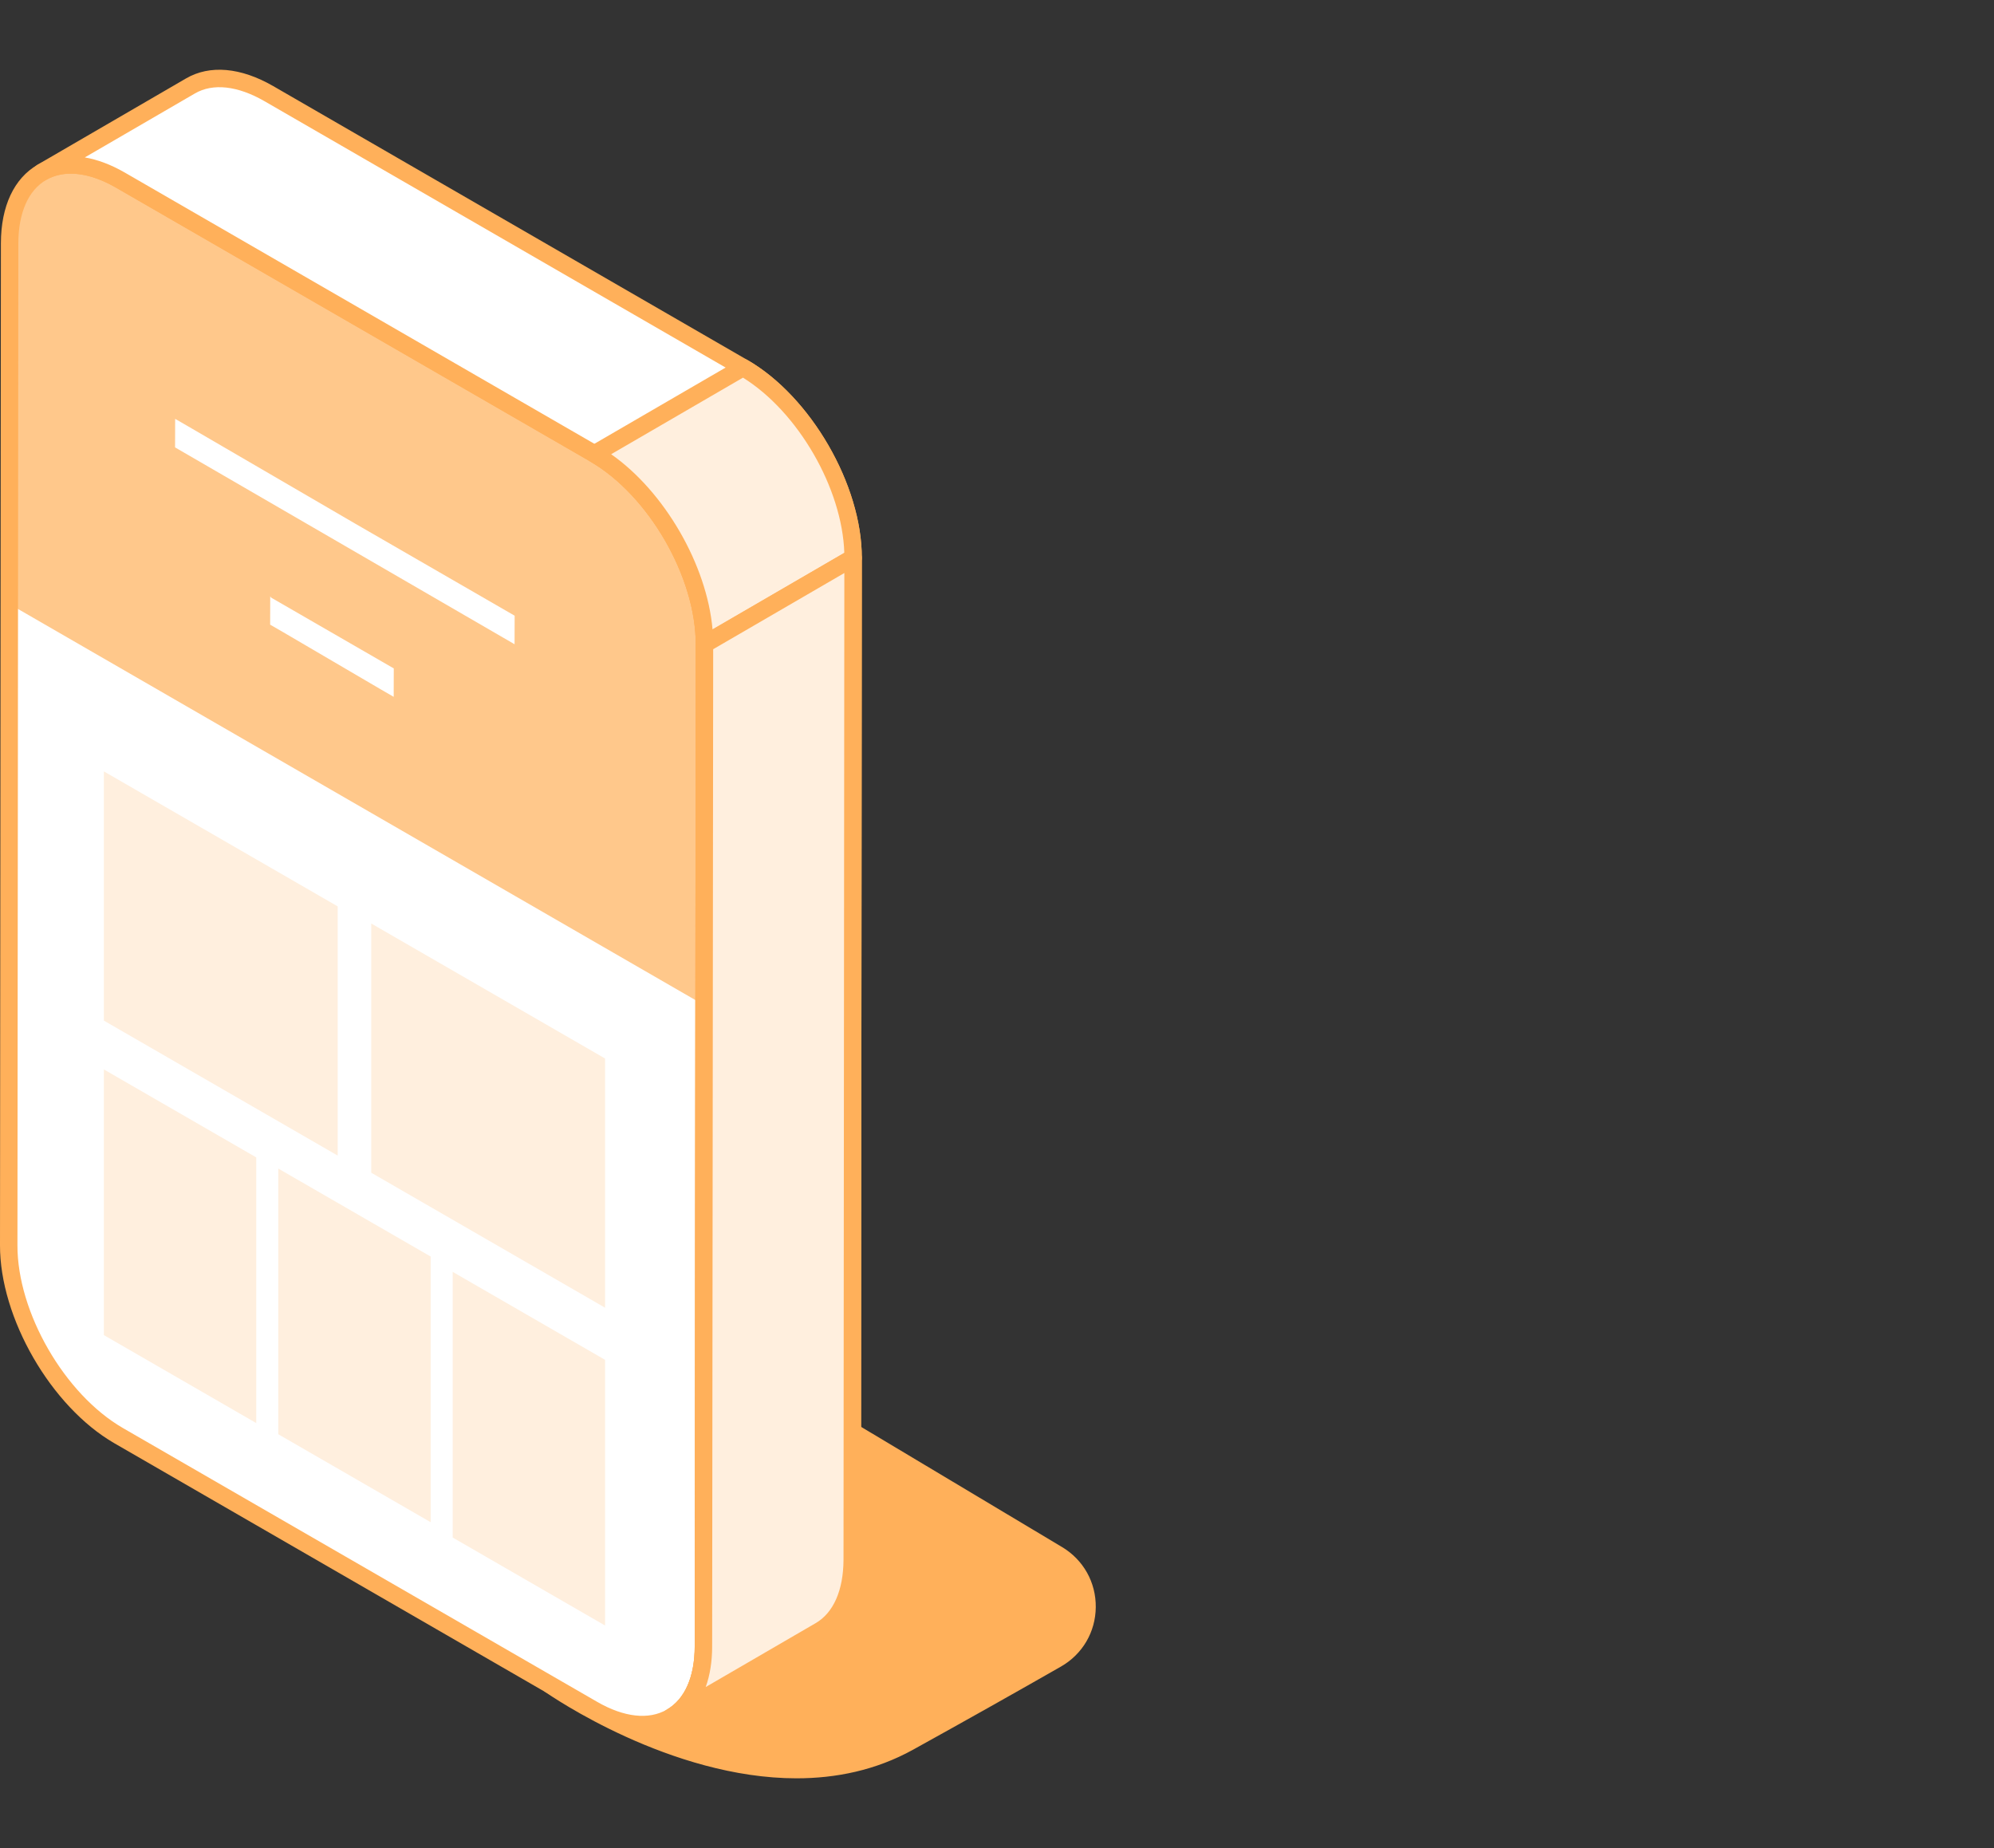 <svg xmlns="http://www.w3.org/2000/svg" id="Layer_1" data-name="Layer 1" viewBox="0 0 410 380"><rect x="0" y="0" width="410" height="380" fill="#333333" stroke="none"/><defs><style>      .cls-1 {        fill: #ffb05a;      }      .cls-1, .cls-2, .cls-3, .cls-4 {        stroke-width: 0px;      }      .cls-2 {        fill: #fff;      }      .cls-3 {        fill: #ffefde;      }      .cls-4 {        fill: #ffc88b;      }    </style></defs><g><g><path class="cls-1" d="m113.101,346.413s42.01,29.368,73.77,11.794c12.445-6.886,22.614-12.633,30.379-17.077,8.267-4.73,8.372-16.599.197-21.488l-57.327-34.284-47.019,61.055Z"></path><path class="cls-1" d="m163.793,365.66c-25.903,0-50.383-16.841-51.721-17.777-.401-.28-.671-.713-.744-1.198-.075-.484.052-.977.352-1.366l47.02-61.056c.553-.72,1.561-.911,2.342-.445l57.327,34.284c4.394,2.629,6.988,7.254,6.939,12.37-.049,5.109-2.729,9.675-7.167,12.214-9.43,5.394-19.658,11.144-30.401,17.09-7.683,4.25-15.885,5.883-23.947,5.883Zm-48.092-19.684c7.839,4.978,43.282,25.611,70.301,10.663,10.729-5.937,20.943-11.678,30.355-17.066,3.321-1.898,5.326-5.315,5.363-9.135.037-3.829-1.904-7.29-5.195-9.256l-55.957-33.466-44.867,58.26Z"></path></g><g><g><path class="cls-2" d="m122.231,93.316c12.522,7.23,22.648,24.768,22.607,39.157l-.185,206.052c-.041,14.389-10.233,20.197-22.755,12.967l-97.497-56.29c-12.522-7.23-22.648-24.768-22.607-39.157l.185-206.052c.041-14.389,10.233-20.197,22.755-12.967l97.497,56.29Z"></path><path class="cls-2" d="m122.231,93.316c12.522,7.23,22.648,24.768,22.607,39.157l-.185,206.052c-.041,14.389-10.233,20.197-22.755,12.967l-97.497-56.29c-12.522-7.23-22.648-24.768-22.607-39.157l.185-206.052c.041-14.389,10.233-20.197,22.755-12.967l97.497,56.29Z"></path><path class="cls-4" d="m144.772,206.667l.067-74.194c.041-14.389-10.085-31.927-22.607-39.157L24.734,37.026c-12.522-7.23-22.714-1.422-22.755,12.967l-.067,74.193,142.859,82.48Z"></path><path class="cls-1" d="m132.075,356.407c-3.434,0-7.202-1.126-11.072-3.361l-97.497-56.29C10.503,289.248-.042,270.985 0,256.04L.186,49.989c.021-7.601,2.704-13.327,7.555-16.118,4.878-2.809,11.232-2.244,17.889,1.603l97.499,56.29c13.002,7.507,23.546,25.772,23.504,40.717l-.186,206.051c-.021,7.601-2.704,13.327-7.555,16.118-2.042,1.175-4.344,1.758-6.816,1.758ZM14.568,35.702c-1.855,0-3.554.424-5.037,1.277-3.695,2.128-5.741,6.752-5.758,13.02l-.186,206.051c-.038,13.798,9.701,30.665,21.712,37.599l97.497,56.29c5.498,3.175,10.582,3.743,14.305,1.601,3.696-2.128,5.741-6.752,5.759-13.02l.186-206.051c.038-13.799-9.701-30.665-21.711-37.599L23.837,38.58c-3.309-1.911-6.466-2.878-9.268-2.878Z"></path></g><g><path class="cls-2" d="m175.412,114.706l-.179,206.045c-.036,7.174-2.547,12.195-6.636,14.563l-30.56,17.755c4.089-2.367,6.6-7.389,6.6-14.527l.215-206.081c.036-14.383-10.115-31.923-22.633-39.133L24.728,37.014c-6.313-3.623-12.016-3.946-16.141-1.578l30.56-17.755c4.125-2.403,9.864-2.045,16.141,1.578l97.491,56.314c12.554,7.21,22.669,24.749,22.633,39.133Z"></path><path class="cls-1" d="m138.039,354.862c-.618,0-1.221-.32-1.553-.893-.496-.857-.205-1.953.651-2.45l.002-.002c.002-.002.005-.004.005-.004l.009-.005c3.669-2.133,5.69-6.738,5.69-12.968l.216-206.086c.035-13.796-9.715-30.651-21.735-37.575L23.831,38.568c-5.512-3.166-10.612-3.724-14.351-1.576-.86.49-1.953.202-2.447-.659-.494-.856-.203-1.951.654-2.447l30.56-17.756c4.877-2.844,11.249-2.286,17.938,1.575l97.49,56.315c13.011,7.471,23.569,25.726,23.53,40.69h0l-.179,206.046c-.038,7.601-2.713,13.321-7.531,16.109l-30.53,17.74c-.009.003-.016.009-.025.012l-.003.002s0,.002-.002.002c-.282.165-.592.241-.897.241ZM17.437,32.368c2.617.445,5.373,1.478,8.184,3.091l97.493,56.315c13.011,7.494,23.569,25.749,23.53,40.692l-.216,206.081c0,3.121-.453,5.927-1.324,8.342l22.591-13.125c3.671-2.128,5.711-6.752,5.743-13.022l.179-206.042c.035-13.815-9.713-30.669-21.733-37.571L54.392,20.812c-5.528-3.189-10.621-3.755-14.342-1.581l-22.612,13.137Zm157.975,82.337h.035s-.035,0-.035,0Z"></path></g><g><path class="cls-3" d="m175.412,114.706l-30.56,17.755c.036-14.383-10.115-31.923-22.633-39.133l30.56-17.755c12.554,7.21,22.669,24.749,22.633,39.133Z"></path><path class="cls-1" d="m144.852,134.254c-.31,0-.62-.08-.897-.24-.557-.322-.898-.916-.897-1.558.035-13.796-9.715-30.651-21.735-37.575-.555-.319-.897-.911-.899-1.55-.002-.641.34-1.233.893-1.553l30.56-17.754c.553-.324,1.236-.326,1.793-.005,13.015,7.473,23.572,25.728,23.533,40.692-.002.637-.341,1.226-.893,1.545l-30.56,17.756c-.279.163-.589.243-.9.243Zm-19.188-40.855c10.967,7.678,19.684,22.74,20.849,36.023l27.092-15.74c-.419-13.274-9.519-29.007-20.838-36.028l-27.103,15.745Zm49.748,21.306h.035s-.035,0-.035,0Z"></path></g><g><path class="cls-3" d="m175.412,114.706l-.179,206.045c-.036,7.174-2.547,12.195-6.636,14.563l-30.56,17.755c4.089-2.367,6.6-7.389,6.6-14.527l.215-206.081,30.56-17.755Z"></path><path class="cls-1" d="m138.039,354.862c-.618,0-1.221-.32-1.553-.893-.496-.857-.205-1.953.651-2.45l.035-.021c3.657-2.138,5.671-6.738,5.671-12.957l.216-206.086c.002-.638.341-1.226.893-1.545l30.56-17.756c.553-.326,1.24-.326,1.797-.004.557.322.899.916.897,1.559l-.179,206.046c-.038,7.601-2.713,13.321-7.531,16.109l-30.53,17.738c-.009.005-.016.01-.025.014l-.003.002s0,.002-.002.002c-.282.165-.592.241-.897.241Zm8.603-221.369l-.212,205.053c0,3.121-.453,5.927-1.324,8.342l22.591-13.125c3.671-2.128,5.711-6.752,5.743-13.022l.17-202.916-26.968,15.668Z"></path></g></g></g><g><polygon class="cls-2" points="105.812 129.522 105.813 129.523 105.812 129.524 105.804 132.47 35.997 91.994 36.014 86.126 38.555 87.593 38.556 87.594 73.074 107.695 105.821 126.602 105.812 129.522"></polygon><polygon class="cls-2" points="55.563 122.603 55.74 122.877 78.424 135.973 78.425 135.974 80.966 137.441 80.949 143.283 78.408 141.816 78.407 141.815 58.089 129.912 58.089 129.912 55.547 128.444 55.563 122.603"></polygon></g><polygon class="cls-3" points="69.437 237.617 21.356 209.858 21.356 158.614 69.437 186.373 69.437 237.617"></polygon><polygon class="cls-3" points="124.417 268.898 76.336 241.138 76.336 189.895 124.417 217.654 124.417 268.898"></polygon><g><polygon class="cls-3" points="52.689 292.616 21.356 274.526 21.356 219.897 52.689 237.987 52.689 292.616"></polygon><polygon class="cls-3" points="88.553 313.001 57.22 294.911 57.22 240.282 88.553 258.372 88.553 313.001"></polygon><polygon class="cls-3" points="124.417 334.245 93.084 316.155 93.084 261.526 124.417 279.616 124.417 334.245"></polygon></g></svg>